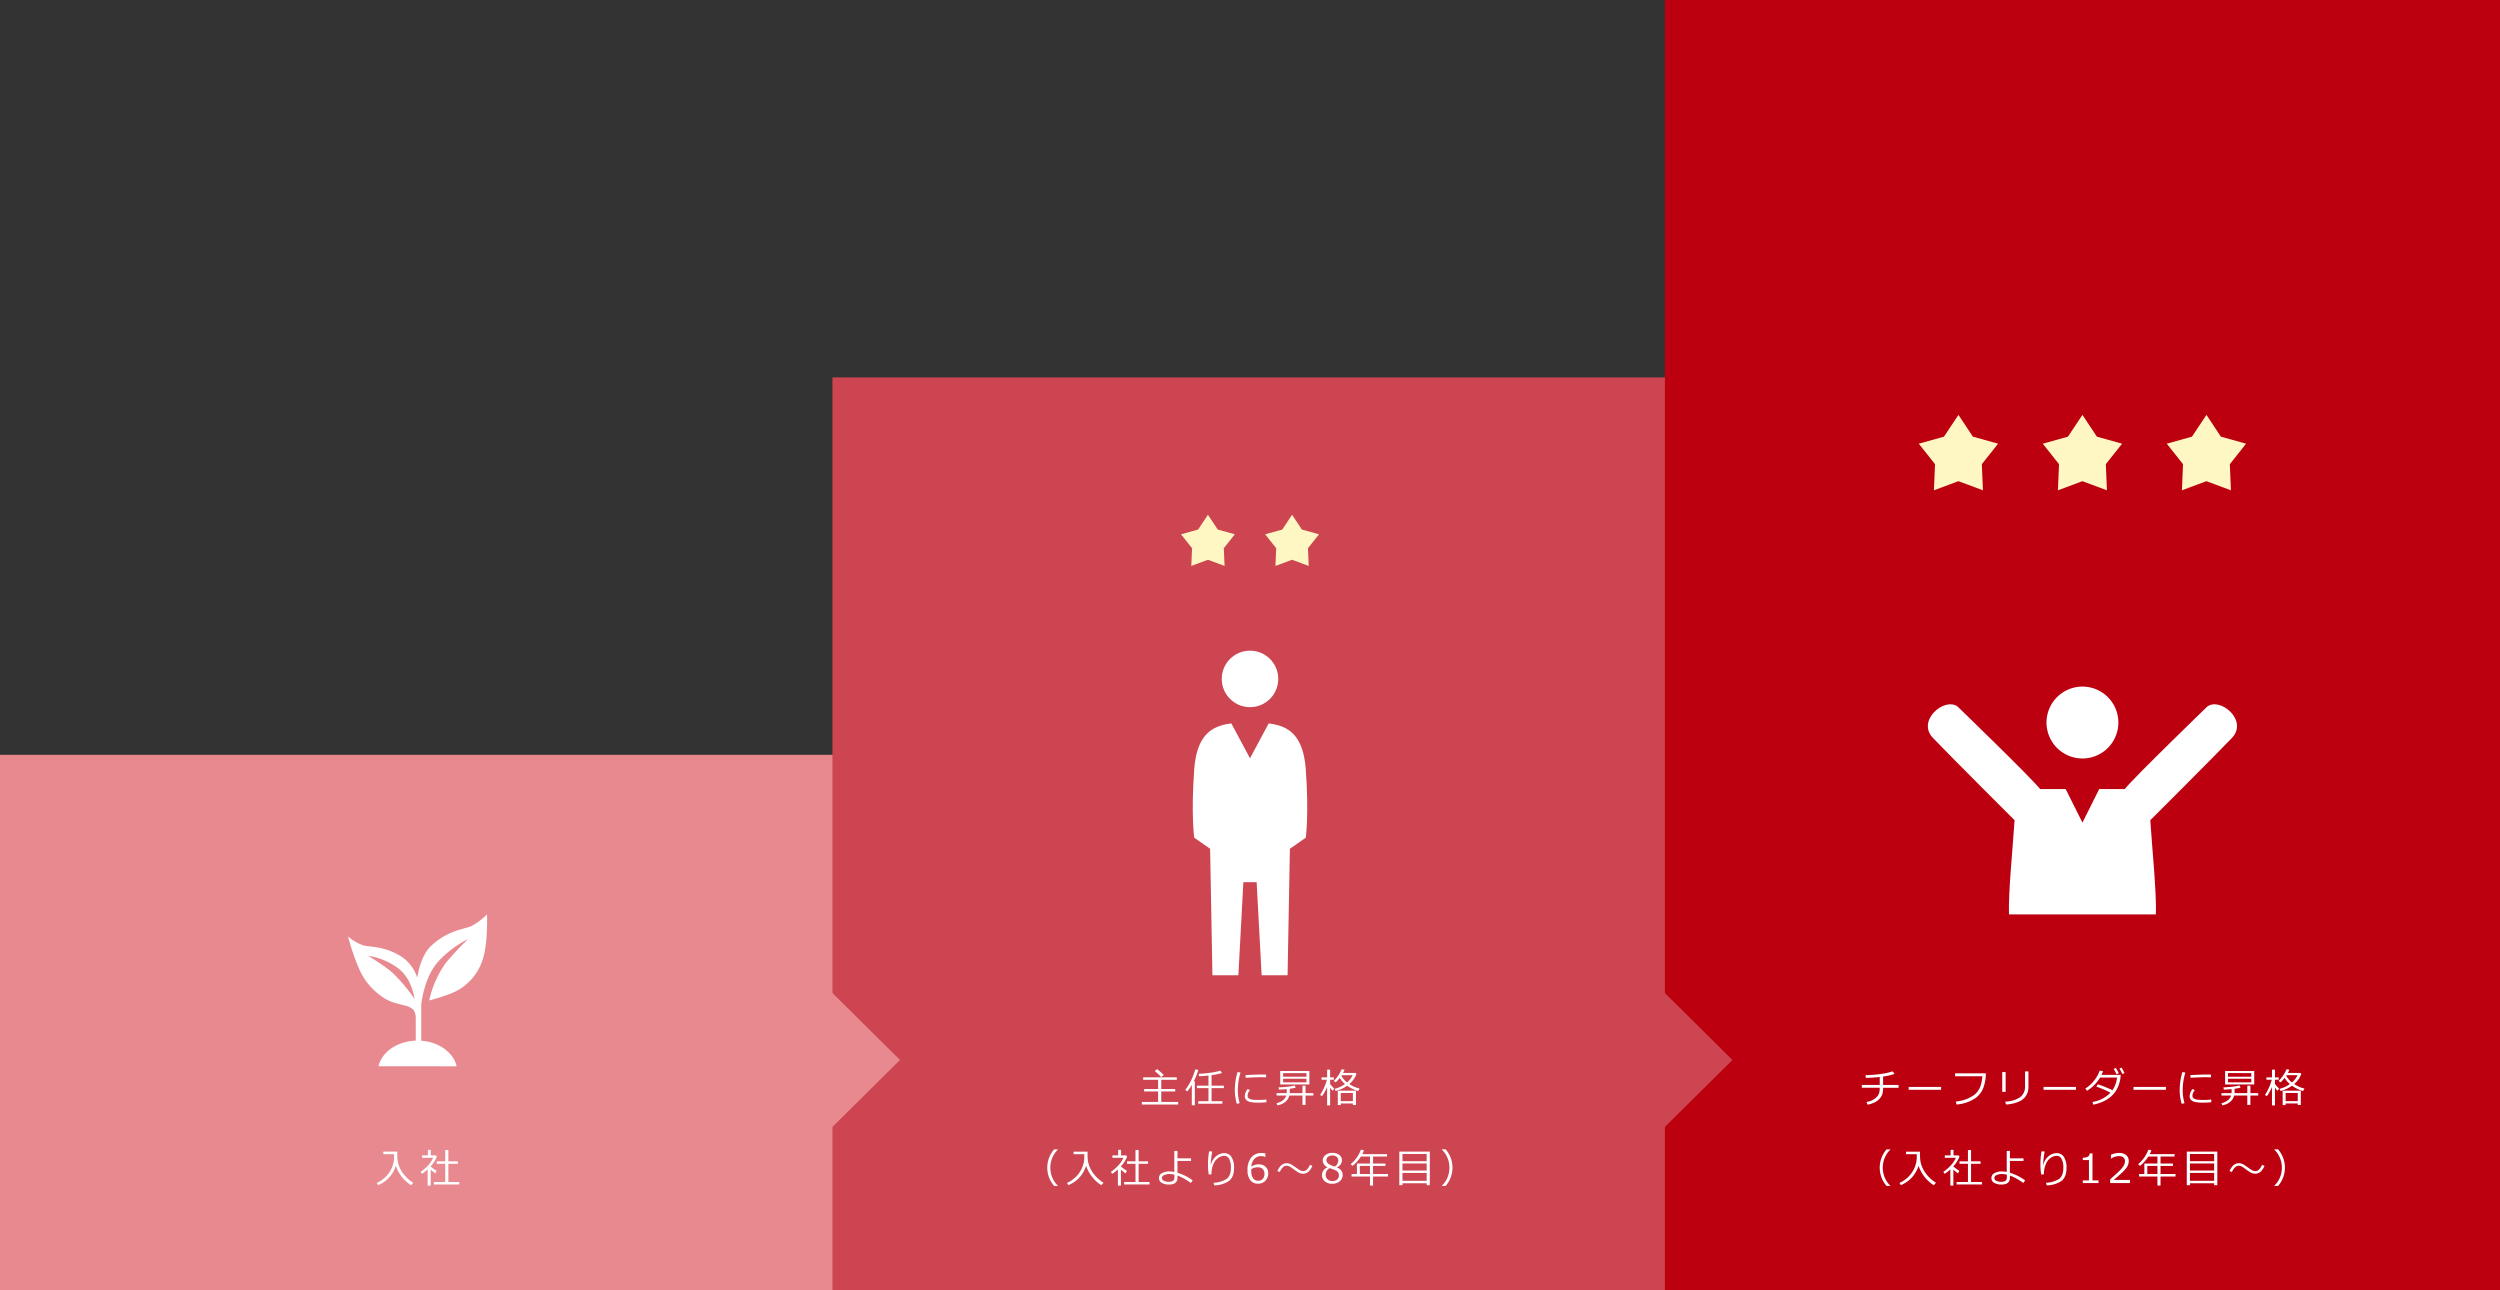 <svg xmlns="http://www.w3.org/2000/svg" width="934" height="482" viewBox="0 0 934 482">
  <rect x="0" y="0" width="934" height="482" fill="#333333" stroke="none"/>
  <g id="グループ_10658" data-name="グループ 10658" transform="translate(-496.6 -1512.438)">
    <rect id="長方形_712" data-name="長方形 712" width="312" height="200" transform="translate(496.6 1794.438)" fill="#e8898f"/>
    <rect id="長方形_713" data-name="長方形 713" width="312" height="341" transform="translate(807.6 1653.438)" fill="#cc4551"/>
    <rect id="長方形_714" data-name="長方形 714" width="312" height="482" transform="translate(1118.6 1512.438)" fill="#bc0010"/>
    <path id="パス_105475" data-name="パス 105475" d="M-33.19-9.624a26.956,26.956,0,0,0-2.4-2.249l.879-.718a28.9,28.9,0,0,1,2.5,2.212ZM-40.412.645V-.322h6.079v-3.9h-5.222v-.93h5.222V-8.584h-5.574V-9.5h12.561v.916h-5.808v3.428h5.215v.93h-5.215v3.9h6.328V.645ZM-21.744.93V-6.68a15.67,15.67,0,0,1-1.714,2.454l-.732-.586a18.672,18.672,0,0,0,2.073-3.34,21.625,21.625,0,0,0,1.648-4.307l1.157.168a22.116,22.116,0,0,1-1.714,4.27h.417V.93Zm2.41-.586v-.93h3.823V-5.471H-19.84v-.916h4.329v-3.8q-1.992.22-3.516.271l-.168-.908a42.406,42.406,0,0,0,4.343-.4,24.176,24.176,0,0,0,3.809-.795l.564.908a24.347,24.347,0,0,1-3.882.784v3.94h4.607v.916h-4.607V-.586h4.036v.93Zm15.467-.2L-4.915.388a17.422,17.422,0,0,1-.754-5.229,24.544,24.544,0,0,1,1-6.636l1.128.2a22.326,22.326,0,0,0-1.011,6.5A17.476,17.476,0,0,0-3.867.146ZM6.05-9.529q-1.165-.022-2.2-.022-1.516,0-5.486.205,0-.33-.044-.989,3.772-.22,6.13-.22,1.172,0,1.56.022v.066Q6.013-10.129,6.05-9.529ZM6.138-.212a28.611,28.611,0,0,1-3,.161A14.313,14.313,0,0,1,.1-.289a3,3,0,0,1-1.527-.787,1.973,1.973,0,0,1-.52-1.414A4.384,4.384,0,0,1-.85-5.149L0-4.695A3.122,3.122,0,0,0-.9-2.556a1.087,1.087,0,0,0,.487.923,2.883,2.883,0,0,0,1.3.465,17.963,17.963,0,0,0,2.318.114,23.617,23.617,0,0,0,2.93-.176Zm5.154-6.636v-5.024H22.183v5.024Zm1.084-2.893h8.708v-1.348H12.376Zm8.708.762H12.376v1.348h8.708ZM10.267.967l-.352-.8a6.434,6.434,0,0,0,2.5-1.19A3.671,3.671,0,0,0,13.541-2.7h-3.6v-.908H13.7l.007-.088q.029-.33.007-1.414-1.641.161-2.9.19l-.139-.842q.93,0,3.047-.223a16.186,16.186,0,0,0,2.937-.494l.432.828a16.946,16.946,0,0,1-2.249.41v1.392q0,.125-.007.242H19.6V-6.365h1.15v2.754H23.67V-2.7H20.748V.813H19.6V-2.7H14.676a4.439,4.439,0,0,1-1.593,2.45A6.507,6.507,0,0,1,10.267.967ZM36.3-6.379A12.357,12.357,0,0,1,32-4.409l-.381-.784A11.546,11.546,0,0,0,35.5-7.009a9.011,9.011,0,0,1-1.978-2.3,11.3,11.3,0,0,1-1.516,1.67l-.718-.52a11.9,11.9,0,0,0,1.648-1.981,11.686,11.686,0,0,0,1.3-2.4l1.084.205a10.789,10.789,0,0,1-.564,1.172h4.651l.366.374A8.76,8.76,0,0,1,37.1-7.009,11.991,11.991,0,0,0,40.946-5.3l-.535.923A13.212,13.212,0,0,1,36.3-6.379ZM36.266-7.6a8.278,8.278,0,0,0,2.109-2.717H34.245l-.117.183A7.77,7.77,0,0,0,36.266-7.6ZM28.722-5.684a15.162,15.162,0,0,1-1.838,3.23L26.2-2.959a15.281,15.281,0,0,0,1.472-2.706,17.2,17.2,0,0,0,1.062-2.955h-2v-.872h2.08v-2.878h1.121v2.878h1.392v.872H29.931v1.633q.476.6,1.545,1.707l-.63.791a11.842,11.842,0,0,1-.916-1.157V.974H28.81V-5.9ZM38.434.256H33.908V.85H32.8V-4.519h6.782V.82h-1.15ZM33.908-.615h4.526V-3.647H33.908ZM-71.747,31.062h-1.443a10.406,10.406,0,0,1-2.549-6.826,10.453,10.453,0,0,1,2.549-6.819h1.443v.073A8.709,8.709,0,0,0-73.7,20.208a9.369,9.369,0,0,0-.894,4.028,9.45,9.45,0,0,0,.894,4.05A8.709,8.709,0,0,0-71.747,31Zm3.895-.293-.505-.842a11.009,11.009,0,0,0,4.695-3.937A10.564,10.564,0,0,0-61.9,20.837q-.007-.081-.007-.2V19.219H-65.9v-.967h5.215q0,1.882.015,2.139a12.453,12.453,0,0,0,.209,1.761,9.934,9.934,0,0,0,.615,1.926,11.169,11.169,0,0,0,1.2,2.128,13.308,13.308,0,0,0,1.747,2,13.937,13.937,0,0,0,2.186,1.681l-.828.916a13.963,13.963,0,0,1-5.691-7.266A11.379,11.379,0,0,1-67.852,30.769Zm18.5.161V24.9a13.974,13.974,0,0,1-2.139,1.648l-.491-.732A15.468,15.468,0,0,0-49.1,23.291a9.041,9.041,0,0,0,1.8-2.739h-4.116v-.886h2.161V17.6h1.084v2.065h1.912l.352.4a12.06,12.06,0,0,1-2.307,3.684V23.8A13.667,13.667,0,0,0-46,25.386l-.476,1.011a16.613,16.613,0,0,1-1.743-1.436V30.93Zm2.329-.417V29.6h4.248V22.8H-45.94v-.916h3.164V17.629h1.165v4.255h3.552V22.8h-3.552v6.8h4.072v.916ZM-21.4,29l-.732.959a18.767,18.767,0,0,0-2.424-1.578,17.031,17.031,0,0,0-2.527-1.19l-.015.85q-.044,2.5-3.083,2.5a5.4,5.4,0,0,1-2.8-.623A2,2,0,0,1-34.01,28.1a1.988,1.988,0,0,1,1.117-1.809,5.624,5.624,0,0,1,2.794-.645,9.345,9.345,0,0,1,1.816.19V17.981H-27.1v2.761h5.083v.989H-27.1v4.4A18.835,18.835,0,0,1-21.4,29Zm-6.841-2.146a8.044,8.044,0,0,0-1.86-.242,4.581,4.581,0,0,0-1.956.4,1.212,1.212,0,0,0-.85,1.1,1.154,1.154,0,0,0,.754,1.044,3.866,3.866,0,0,0,1.75.377q2.161,0,2.161-1.479Zm14.888,3.992-.271-.959a9.886,9.886,0,0,0,4.819-1.4q1.67-1.15,1.67-4.233a6.743,6.743,0,0,0-.67-3.307A1.991,1.991,0,0,0-9.571,19.8a4.2,4.2,0,0,0-2.157.685,5.242,5.242,0,0,0-1.886,2.281,8.989,8.989,0,0,0-.769,3.962l-1.04.066a23.983,23.983,0,0,1-.271-3.787,26.054,26.054,0,0,1,.425-4.9l1.157.1a35.249,35.249,0,0,0-.586,4.878h.1a5.778,5.778,0,0,1,1.967-3.131,4.82,4.82,0,0,1,3.021-1.146,3.084,3.084,0,0,1,2.673,1.421,7.142,7.142,0,0,1,.981,4.08q0,3.428-1.875,4.878A9.853,9.853,0,0,1-13.35,30.842ZM5.735,18.933v1.3H5.647a3.237,3.237,0,0,0-1.436-.3,3.379,3.379,0,0,0-2.585,1.029A4.636,4.636,0,0,0,.5,23.818a5.245,5.245,0,0,1,2.7-.828,3.77,3.77,0,0,1,2.6.89,3.238,3.238,0,0,1,1,2.552,3.681,3.681,0,0,1-3.779,3.794,3.5,3.5,0,0,1-2.9-1.3A5.932,5.932,0,0,1-.923,25.159a7.216,7.216,0,0,1,1.388-4.72,4.852,4.852,0,0,1,3.966-1.681A4.167,4.167,0,0,1,5.735,18.933ZM.5,24.756q-.029.6-.029.725a4.563,4.563,0,0,0,.681,2.692,2.19,2.19,0,0,0,1.882.948,2.229,2.229,0,0,0,1.736-.692,2.774,2.774,0,0,0,.63-1.937A2.488,2.488,0,0,0,4.8,24.785a2.509,2.509,0,0,0-1.97-.674A4.7,4.7,0,0,0,.5,24.756Zm22.813-1.194a6.728,6.728,0,0,1-1.055,1.758,3.092,3.092,0,0,1-2.336,1.187,3.875,3.875,0,0,1-1.838-.483,16.96,16.96,0,0,1-1.765-1.187q-1.091-.8-1.333-.937a2.767,2.767,0,0,0-1.377-.381A1.865,1.865,0,0,0,12.435,24a3.811,3.811,0,0,0-.916,1.106q-.264.469-.388.754l-.886-.359a6.647,6.647,0,0,1,1.047-1.743,3.111,3.111,0,0,1,2.358-1.187,3.956,3.956,0,0,1,2,.593q.806.549,1.611,1.106,1.106.762,1.318.879a2.791,2.791,0,0,0,1.34.381q1.15,0,2.087-1.575a4.561,4.561,0,0,0,.359-.769Zm5.616.586V24.06a2.811,2.811,0,0,1-1.75-2.468,2.539,2.539,0,0,1,1.011-2.065,3.972,3.972,0,0,1,2.571-.813,4.1,4.1,0,0,1,2.6.769A2.437,2.437,0,0,1,34.34,21.5a2.617,2.617,0,0,1-.487,1.512,3.228,3.228,0,0,1-1.351,1.1v.1a2.921,2.921,0,0,1,1.025,5.1,4.123,4.123,0,0,1-2.769.941,4.184,4.184,0,0,1-2.82-.9,3.059,3.059,0,0,1,.989-5.2ZM32.985,21.5a1.61,1.61,0,0,0-.608-1.3,2.463,2.463,0,0,0-1.626-.505,2.508,2.508,0,0,0-1.578.472,1.494,1.494,0,0,0-.612,1.241,1.661,1.661,0,0,0,.762,1.4,8.166,8.166,0,0,0,2.314,1.025A2.666,2.666,0,0,0,32.985,21.5Zm-3.164,2.908a2.706,2.706,0,0,0-1.545,2.461,2.239,2.239,0,0,0,.7,1.718,2.527,2.527,0,0,0,1.794.656,2.613,2.613,0,0,0,1.78-.575,1.985,1.985,0,0,0,.659-1.578,1.823,1.823,0,0,0-.3-1.095,2.337,2.337,0,0,0-.875-.7Q31.461,25.012,29.821,24.412Zm8.121,3.135v-.93h1.992V22.7h4.893V20.083h-3.4a13.691,13.691,0,0,1-3.135,3.5l-.688-.659a12.69,12.69,0,0,0,3.823-5.4l1.15.212a12.908,12.908,0,0,1-.615,1.436h9.243v.908H45.976V22.7h4.651v.886H45.976v3.032h5.6v.93h-5.6v3.369h-1.15V27.546Zm3.091-.93h3.794V23.584H41.032ZM66,30.066H56.961v.718H55.782V18.237h11.4V30.784H66Zm0-8.247V19.138H56.961v2.681Zm-9.038,3.5H66V22.661H56.961Zm0,3.831H66V26.206H56.961Zm18.682-4.922a10.406,10.406,0,0,1-2.549,6.826H71.659V31a8.709,8.709,0,0,0,1.956-2.717,9.577,9.577,0,0,0,0-8.079,8.709,8.709,0,0,0-1.956-2.717V17.4h1.436A10.462,10.462,0,0,1,75.643,24.229Z" transform="translate(963.6 1924.438)" fill="#fff"/>
    <path id="パス_105476" data-name="パス 105476" d="M-14.735.769l-.505-.842A11.009,11.009,0,0,0-10.546-4.01,10.564,10.564,0,0,0-8.788-9.163q-.007-.081-.007-.2v-1.421h-3.992v-.967h5.215q0,1.882.015,2.139a12.453,12.453,0,0,0,.209,1.761,9.934,9.934,0,0,0,.615,1.926,11.169,11.169,0,0,0,1.2,2.128,13.308,13.308,0,0,0,1.747,2A13.937,13.937,0,0,0-1.6-.117L-2.431.8A13.963,13.963,0,0,1-8.122-6.467,11.379,11.379,0,0,1-14.735.769ZM3.764.93V-5.1A13.974,13.974,0,0,1,1.625-3.45l-.491-.732A15.468,15.468,0,0,0,4.013-6.709a9.041,9.041,0,0,0,1.8-2.739H1.7v-.886H3.859V-12.4H4.943v2.065H6.855l.352.4A12.06,12.06,0,0,1,4.9-6.255V-6.2A13.667,13.667,0,0,0,7.118-4.614L6.642-3.6A16.613,16.613,0,0,1,4.9-5.039V.93ZM6.093.513V-.4h4.248V-7.2H7.177v-.916h3.164v-4.255h1.165v4.255h3.552V-7.2H11.505V-.4h4.072V.513Z" transform="translate(652.6 1954.438)" fill="#fff"/>
    <path id="パス_105474" data-name="パス 105474" d="M-74.472-5.61a8.67,8.67,0,0,1-.278,2.344,4.642,4.642,0,0,1-1.036,1.732A6.167,6.167,0,0,1-77.7-.117,10.018,10.018,0,0,1-80.236.7l-.447-.974a8.969,8.969,0,0,0,1.974-.6,5.693,5.693,0,0,0,1.725-1.161,3.754,3.754,0,0,0,1.007-1.512,7.012,7.012,0,0,0,.245-2.065h-6.68V-6.672h6.68V-9.639q-1.948.227-5.164.352l-.183-1.018a48.906,48.906,0,0,0,5.669-.447,22.978,22.978,0,0,0,4.49-.989l.732.959a23.227,23.227,0,0,1-4.285.967l-.007,3.142h5.793V-5.61Zm21.663.762H-64.923V-5.933h12.114Zm16.734-6.145a16.039,16.039,0,0,1-.908,5.281,8.274,8.274,0,0,1-3.5,4.292A14.632,14.632,0,0,1-47.024.645l-.3-1.106a13.69,13.69,0,0,0,6.753-2.391q2.864-2.025,3.179-7.064H-47.581v-1.077Zm15.9,5.112a6.115,6.115,0,0,1-.813,3.124,5.91,5.91,0,0,1-2.692,2.3A13.531,13.531,0,0,1-28.562.63l-.286-1.062a10.469,10.469,0,0,0,5.632-1.707A4.837,4.837,0,0,0-21.45-6.167v-5.559h1.274Zm-8.518,1.8h-1.274v-7.4h1.274Zm26.285-.769H-14.523V-5.933H-2.409Zm10.091-7a10.365,10.365,0,0,1-.571,1.428h7.17q-.059,1.062-.132,1.5a13.274,13.274,0,0,1-.714,2.593,10.977,10.977,0,0,1-1.241,2.3,9.978,9.978,0,0,1-1.948,2.04A12.071,12.071,0,0,1,7.517-.37,17.476,17.476,0,0,1,4.064.7L3.72-.3a11.88,11.88,0,0,0,6.731-3.464A35.71,35.71,0,0,0,5.192-6.028L5.763-6.9a43.361,43.361,0,0,1,5.442,2.2,10.34,10.34,0,0,0,1.721-4.746H6.584a13.67,13.67,0,0,1-2.249,2.9A12.9,12.9,0,0,1,1.713-4.5l-.645-.8A13.115,13.115,0,0,0,4.463-8.427a12.154,12.154,0,0,0,1.974-3.585Zm8.035.754-.835.344a14.313,14.313,0,0,0-1.055-2.029l.769-.359A17.971,17.971,0,0,1,15.717-11.1Zm-2.153.059-.842.374a16.214,16.214,0,0,0-1.055-1.992l.8-.359A14.354,14.354,0,0,1,13.564-11.038ZM31.191-4.849H19.077V-5.933H31.191Zm6.942,5L37.085.388a17.422,17.422,0,0,1-.754-5.229,24.544,24.544,0,0,1,1-6.636l1.128.2a22.326,22.326,0,0,0-1.011,6.5A17.476,17.476,0,0,0,38.133.146ZM48.05-9.529q-1.165-.022-2.2-.022-1.516,0-5.486.205,0-.33-.044-.989,3.772-.22,6.13-.22,1.172,0,1.56.022v.066Q48.013-10.129,48.05-9.529Zm.088,9.316a28.611,28.611,0,0,1-3,.161A14.313,14.313,0,0,1,42.1-.289a3,3,0,0,1-1.527-.787,1.973,1.973,0,0,1-.52-1.414,4.384,4.384,0,0,1,1.1-2.659l.85.454a3.122,3.122,0,0,0-.9,2.139,1.087,1.087,0,0,0,.487.923,2.883,2.883,0,0,0,1.3.465,17.963,17.963,0,0,0,2.318.114,23.617,23.617,0,0,0,2.93-.176Zm5.154-6.636v-5.024H64.183v5.024Zm1.084-2.893h8.708v-1.348H54.376Zm8.708.762H54.376v1.348h8.708ZM52.267.967l-.352-.8a6.434,6.434,0,0,0,2.5-1.19A3.671,3.671,0,0,0,55.541-2.7h-3.6v-.908H55.7l.007-.088q.029-.33.007-1.414-1.641.161-2.9.19l-.139-.842q.93,0,3.047-.223a16.186,16.186,0,0,0,2.937-.494l.432.828a16.946,16.946,0,0,1-2.249.41v1.392q0,.125-.007.242H61.6V-6.365h1.15v2.754H65.67V-2.7H62.748V.813H61.6V-2.7H56.676a4.439,4.439,0,0,1-1.593,2.45A6.507,6.507,0,0,1,52.267.967ZM78.3-6.379A12.357,12.357,0,0,1,74-4.409l-.381-.784A11.546,11.546,0,0,0,77.5-7.009a9.011,9.011,0,0,1-1.978-2.3,11.3,11.3,0,0,1-1.516,1.67l-.718-.52a11.9,11.9,0,0,0,1.648-1.981,11.686,11.686,0,0,0,1.3-2.4l1.084.205a10.789,10.789,0,0,1-.564,1.172h4.651l.366.374A8.76,8.76,0,0,1,79.1-7.009,11.991,11.991,0,0,0,82.946-5.3l-.535.923A13.212,13.212,0,0,1,78.3-6.379ZM78.266-7.6a8.278,8.278,0,0,0,2.109-2.717H76.245l-.117.183A7.77,7.77,0,0,0,78.266-7.6ZM70.722-5.684a15.162,15.162,0,0,1-1.838,3.23L68.2-2.959a15.281,15.281,0,0,0,1.472-2.706,17.2,17.2,0,0,0,1.062-2.955h-2v-.872h2.08v-2.878h1.121v2.878h1.392v.872H71.931v1.633q.476.6,1.545,1.707l-.63.791a11.842,11.842,0,0,1-.916-1.157V.974H70.81V-5.9ZM80.434.256H75.908V.85H74.8V-4.519h6.782V.82h-1.15ZM75.908-.615h4.526V-3.647H75.908ZM-71.747,31.062h-1.443a10.406,10.406,0,0,1-2.549-6.826,10.453,10.453,0,0,1,2.549-6.819h1.443v.073A8.709,8.709,0,0,0-73.7,20.208a9.369,9.369,0,0,0-.894,4.028,9.45,9.45,0,0,0,.894,4.05A8.709,8.709,0,0,0-71.747,31Zm3.895-.293-.505-.842a11.009,11.009,0,0,0,4.695-3.937A10.564,10.564,0,0,0-61.9,20.837q-.007-.081-.007-.2V19.219H-65.9v-.967h5.215q0,1.882.015,2.139a12.453,12.453,0,0,0,.209,1.761,9.934,9.934,0,0,0,.615,1.926,11.169,11.169,0,0,0,1.2,2.128,13.308,13.308,0,0,0,1.747,2,13.937,13.937,0,0,0,2.186,1.681l-.828.916a13.963,13.963,0,0,1-5.691-7.266A11.379,11.379,0,0,1-67.852,30.769Zm18.5.161V24.9a13.974,13.974,0,0,1-2.139,1.648l-.491-.732A15.468,15.468,0,0,0-49.1,23.291a9.041,9.041,0,0,0,1.8-2.739h-4.116v-.886h2.161V17.6h1.084v2.065h1.912l.352.4a12.06,12.06,0,0,1-2.307,3.684V23.8A13.667,13.667,0,0,0-46,25.386l-.476,1.011a16.613,16.613,0,0,1-1.743-1.436V30.93Zm2.329-.417V29.6h4.248V22.8H-45.94v-.916h3.164V17.629h1.165v4.255h3.552V22.8h-3.552v6.8h4.072v.916ZM-21.4,29l-.732.959a18.767,18.767,0,0,0-2.424-1.578,17.031,17.031,0,0,0-2.527-1.19l-.015.85q-.044,2.5-3.083,2.5a5.4,5.4,0,0,1-2.8-.623A2,2,0,0,1-34.01,28.1a1.988,1.988,0,0,1,1.117-1.809,5.624,5.624,0,0,1,2.794-.645,9.345,9.345,0,0,1,1.816.19V17.981H-27.1v2.761h5.083v.989H-27.1v4.4A18.835,18.835,0,0,1-21.4,29Zm-6.841-2.146a8.044,8.044,0,0,0-1.86-.242,4.581,4.581,0,0,0-1.956.4,1.212,1.212,0,0,0-.85,1.1,1.154,1.154,0,0,0,.754,1.044,3.866,3.866,0,0,0,1.75.377q2.161,0,2.161-1.479Zm14.888,3.992-.271-.959a9.886,9.886,0,0,0,4.819-1.4q1.67-1.15,1.67-4.233a6.743,6.743,0,0,0-.67-3.307A1.991,1.991,0,0,0-9.571,19.8a4.2,4.2,0,0,0-2.157.685,5.242,5.242,0,0,0-1.886,2.281,8.989,8.989,0,0,0-.769,3.962l-1.04.066a23.983,23.983,0,0,1-.271-3.787,26.054,26.054,0,0,1,.425-4.9l1.157.1a35.249,35.249,0,0,0-.586,4.878h.1a5.778,5.778,0,0,1,1.967-3.131,4.82,4.82,0,0,1,3.021-1.146,3.084,3.084,0,0,1,2.673,1.421,7.142,7.142,0,0,1,.981,4.08q0,3.428-1.875,4.878A9.853,9.853,0,0,1-13.35,30.842ZM6.006,30H.132V28.989h2.3V21.4H.132v-.894a3.714,3.714,0,0,0,1.926-.385,1.5,1.5,0,0,0,.652-1.2H3.75V28.989H6.006Zm11.746,0H10.369V28.572Q11.541,27.561,13,26.221a15.222,15.222,0,0,0,2.172-2.358,3.541,3.541,0,0,0,.71-2.036,1.743,1.743,0,0,0-.6-1.406,2.43,2.43,0,0,0-1.622-.505,5.324,5.324,0,0,0-2.952.952H10.64V19.438a7.054,7.054,0,0,1,3.062-.7,3.951,3.951,0,0,1,2.629.809,2.736,2.736,0,0,1,.959,2.208,4.182,4.182,0,0,1-.245,1.428,4.6,4.6,0,0,1-.765,1.326,17.523,17.523,0,0,1-1.245,1.37q-.725.725-3.333,2.944h6.05Zm3.389-2.454v-.93h1.992V22.7h4.893V20.083h-3.4a13.691,13.691,0,0,1-3.135,3.5l-.688-.659a12.69,12.69,0,0,0,3.823-5.4l1.15.212a12.908,12.908,0,0,1-.615,1.436h9.243v.908H29.176V22.7h4.651v.886H29.176v3.032h5.6v.93h-5.6v3.369h-1.15V27.546Zm3.091-.93h3.794V23.584H24.232ZM49.2,30.066H40.161v.718H38.982V18.237h11.4V30.784H49.2Zm0-8.247V19.138H40.161v2.681Zm-9.038,3.5H49.2V22.661H40.161Zm0,3.831H49.2V26.206H40.161Zm27.867-5.588a6.728,6.728,0,0,1-1.055,1.758,3.092,3.092,0,0,1-2.336,1.187,3.875,3.875,0,0,1-1.838-.483,16.96,16.96,0,0,1-1.765-1.187q-1.091-.8-1.333-.937a2.767,2.767,0,0,0-1.377-.381A1.865,1.865,0,0,0,57.151,24a3.811,3.811,0,0,0-.916,1.106q-.264.469-.388.754l-.886-.359a6.647,6.647,0,0,1,1.047-1.743,3.111,3.111,0,0,1,2.358-1.187,3.956,3.956,0,0,1,2,.593q.806.549,1.611,1.106,1.106.762,1.318.879a2.791,2.791,0,0,0,1.34.381q1.15,0,2.087-1.575a4.561,4.561,0,0,0,.359-.769Zm7.615.667a10.406,10.406,0,0,1-2.549,6.826H71.659V31a8.709,8.709,0,0,0,1.956-2.717,9.577,9.577,0,0,0,0-8.079,8.709,8.709,0,0,0-1.956-2.717V17.4h1.436A10.462,10.462,0,0,1,75.643,24.229Z" transform="translate(1274.6 1924.438)" fill="#fff"/>
    <path id="多角形_54" data-name="多角形 54" d="M26,0,52,26.241H0Z" transform="translate(832.84 1882.438) rotate(90)" fill="#e8898f"/>
    <path id="多角形_55" data-name="多角形 55" d="M26,0,52,26.241H0Z" transform="translate(1143.84 1882.438) rotate(90)" fill="#cc4551"/>
    <g id="グループ_10433" data-name="グループ 10433" transform="translate(-1496.025 872.645)">
      <path id="パス_4167" data-name="パス 4167" d="M2781.028,909.731a13.424,13.424,0,1,0,13.424-13.424A13.424,13.424,0,0,0,2781.028,909.731Z" transform="translate(-23.827 0)" fill="#fff"/>
      <path id="パス_4168" data-name="パス 4168" d="M2817.16,907.415s-27.445,26.55-30.726,30.726h-9.547l-6.264,12.529-6.265-12.529h-9.546c-3.281-4.176-30.725-30.726-30.725-30.726-4.773-3.878-15.574,5.072-9.31,11.634s30.489,30.726,30.489,30.726c-.6,9.546-2.386,27.146-2.088,35.2h54.889c.3-8.055-1.491-25.655-2.088-35.2,0,0,24.225-24.163,30.489-30.726S2821.934,903.537,2817.16,907.415Z" transform="translate(0 -3.555)" fill="#fff"/>
    </g>
    <g id="グループ_10434" data-name="グループ 10434" transform="translate(-931.247 925.355)">
      <circle id="楕円形_45" data-name="楕円形 45" cx="10.554" cy="10.554" r="10.554" transform="translate(1884.293 830.169)" fill="#fff"/>
      <path id="パス_4169" data-name="パス 4169" d="M1901.823,884.011l-6.976,13.017-6.976-13.017c-7.172.839-12.907,4.141-13.855,17.1-1.241,16.969,0,25.59,0,25.59l5.932,4.139.862,47.249h9.691l1.862-34.765h4.967l1.862,34.765h9.691l.862-47.249,5.932-4.139s1.242-8.622,0-25.59C1914.729,888.152,1908.995,884.85,1901.823,884.011Z" transform="translate(0 -26.655)" fill="#fff"/>
    </g>
    <path id="パス_4191" data-name="パス 4191" d="M85.711,49.57a24.434,24.434,0,0,1-5.3,4.057c-2.5,1.555-8.4,1.267-15.261,7.389-3.237,2.887-4.774,7.79-5.494,12.175A15.063,15.063,0,0,0,53.5,65.172C46.447,60.937,41.474,62,39.056,60.959A17.275,17.275,0,0,1,33.78,57.8S36.455,68,39.556,73.04c2.792,4.54,7.354,8.111,10.635,9.216,1.553.523,3.2.961,4.74,1.316h0a7.715,7.715,0,0,1,3.236,1.545,5.654,5.654,0,0,1,.931,3.164v8.446c-7.005.246-12.738,4.3-13.936,9.587H74.37c-1.157-5.113-6.545-9.076-13.225-9.56v-13.6c.549-4.14,2.157-11.65,6.793-16.457a39.474,39.474,0,0,1,10.7-7.909,111.673,111.673,0,0,0-8.282,8.84,37.985,37.985,0,0,0-6.234,14.088S71.9,79.7,75.2,77.673A20.1,20.1,0,0,0,83.85,67.158C86.192,60.968,85.711,49.57,85.711,49.57ZM50.49,71.435C47.844,68.991,41.267,65,41.267,65A25.347,25.347,0,0,1,52.61,69.763c3.762,2.89,5.383,7.531,6.064,11.443A63.379,63.379,0,0,0,50.49,71.435Z" transform="translate(592.834 1804.494)" fill="#fff"/>
    <path id="パス_4192" data-name="パス 4192" d="M1211.312,160.982l3.667,5.522,6.385,1.781-4.118,5.194.279,6.622-6.213-2.312L1205.1,180.1l.279-6.622-4.118-5.194,6.385-1.781Z" transform="translate(-263.43 1543.773)" fill="#fff7c3"/>
    <path id="パス_4193" data-name="パス 4193" d="M1216.073,160.982l5.4,8.137,9.409,2.625-6.069,7.654.411,9.759-9.155-3.406-9.155,3.406.411-9.759-6.069-7.654,9.409-2.625Z" transform="translate(12.202 1506.455)" fill="#fff7c3"/>
    <path id="パス_4194" data-name="パス 4194" d="M1211.312,160.982l3.667,5.522,6.385,1.781-4.118,5.194.279,6.622-6.213-2.312L1205.1,180.1l.279-6.622-4.118-5.194,6.385-1.781Z" transform="translate(-231.995 1543.773)" fill="#fff7c3"/>
    <path id="パス_4195" data-name="パス 4195" d="M1216.073,160.982l5.4,8.137,9.409,2.625-6.069,7.654.411,9.759-9.155-3.406-9.155,3.406.411-9.759-6.069-7.654,9.409-2.625Z" transform="translate(58.526 1506.455)" fill="#fff7c3"/>
    <path id="パス_4196" data-name="パス 4196" d="M1216.073,160.982l5.4,8.137,9.409,2.625-6.069,7.654.411,9.759-9.155-3.406-9.155,3.406.411-9.759-6.069-7.654,9.409-2.625Z" transform="translate(104.852 1506.455)" fill="#fff7c3"/>
  </g>
</svg>
